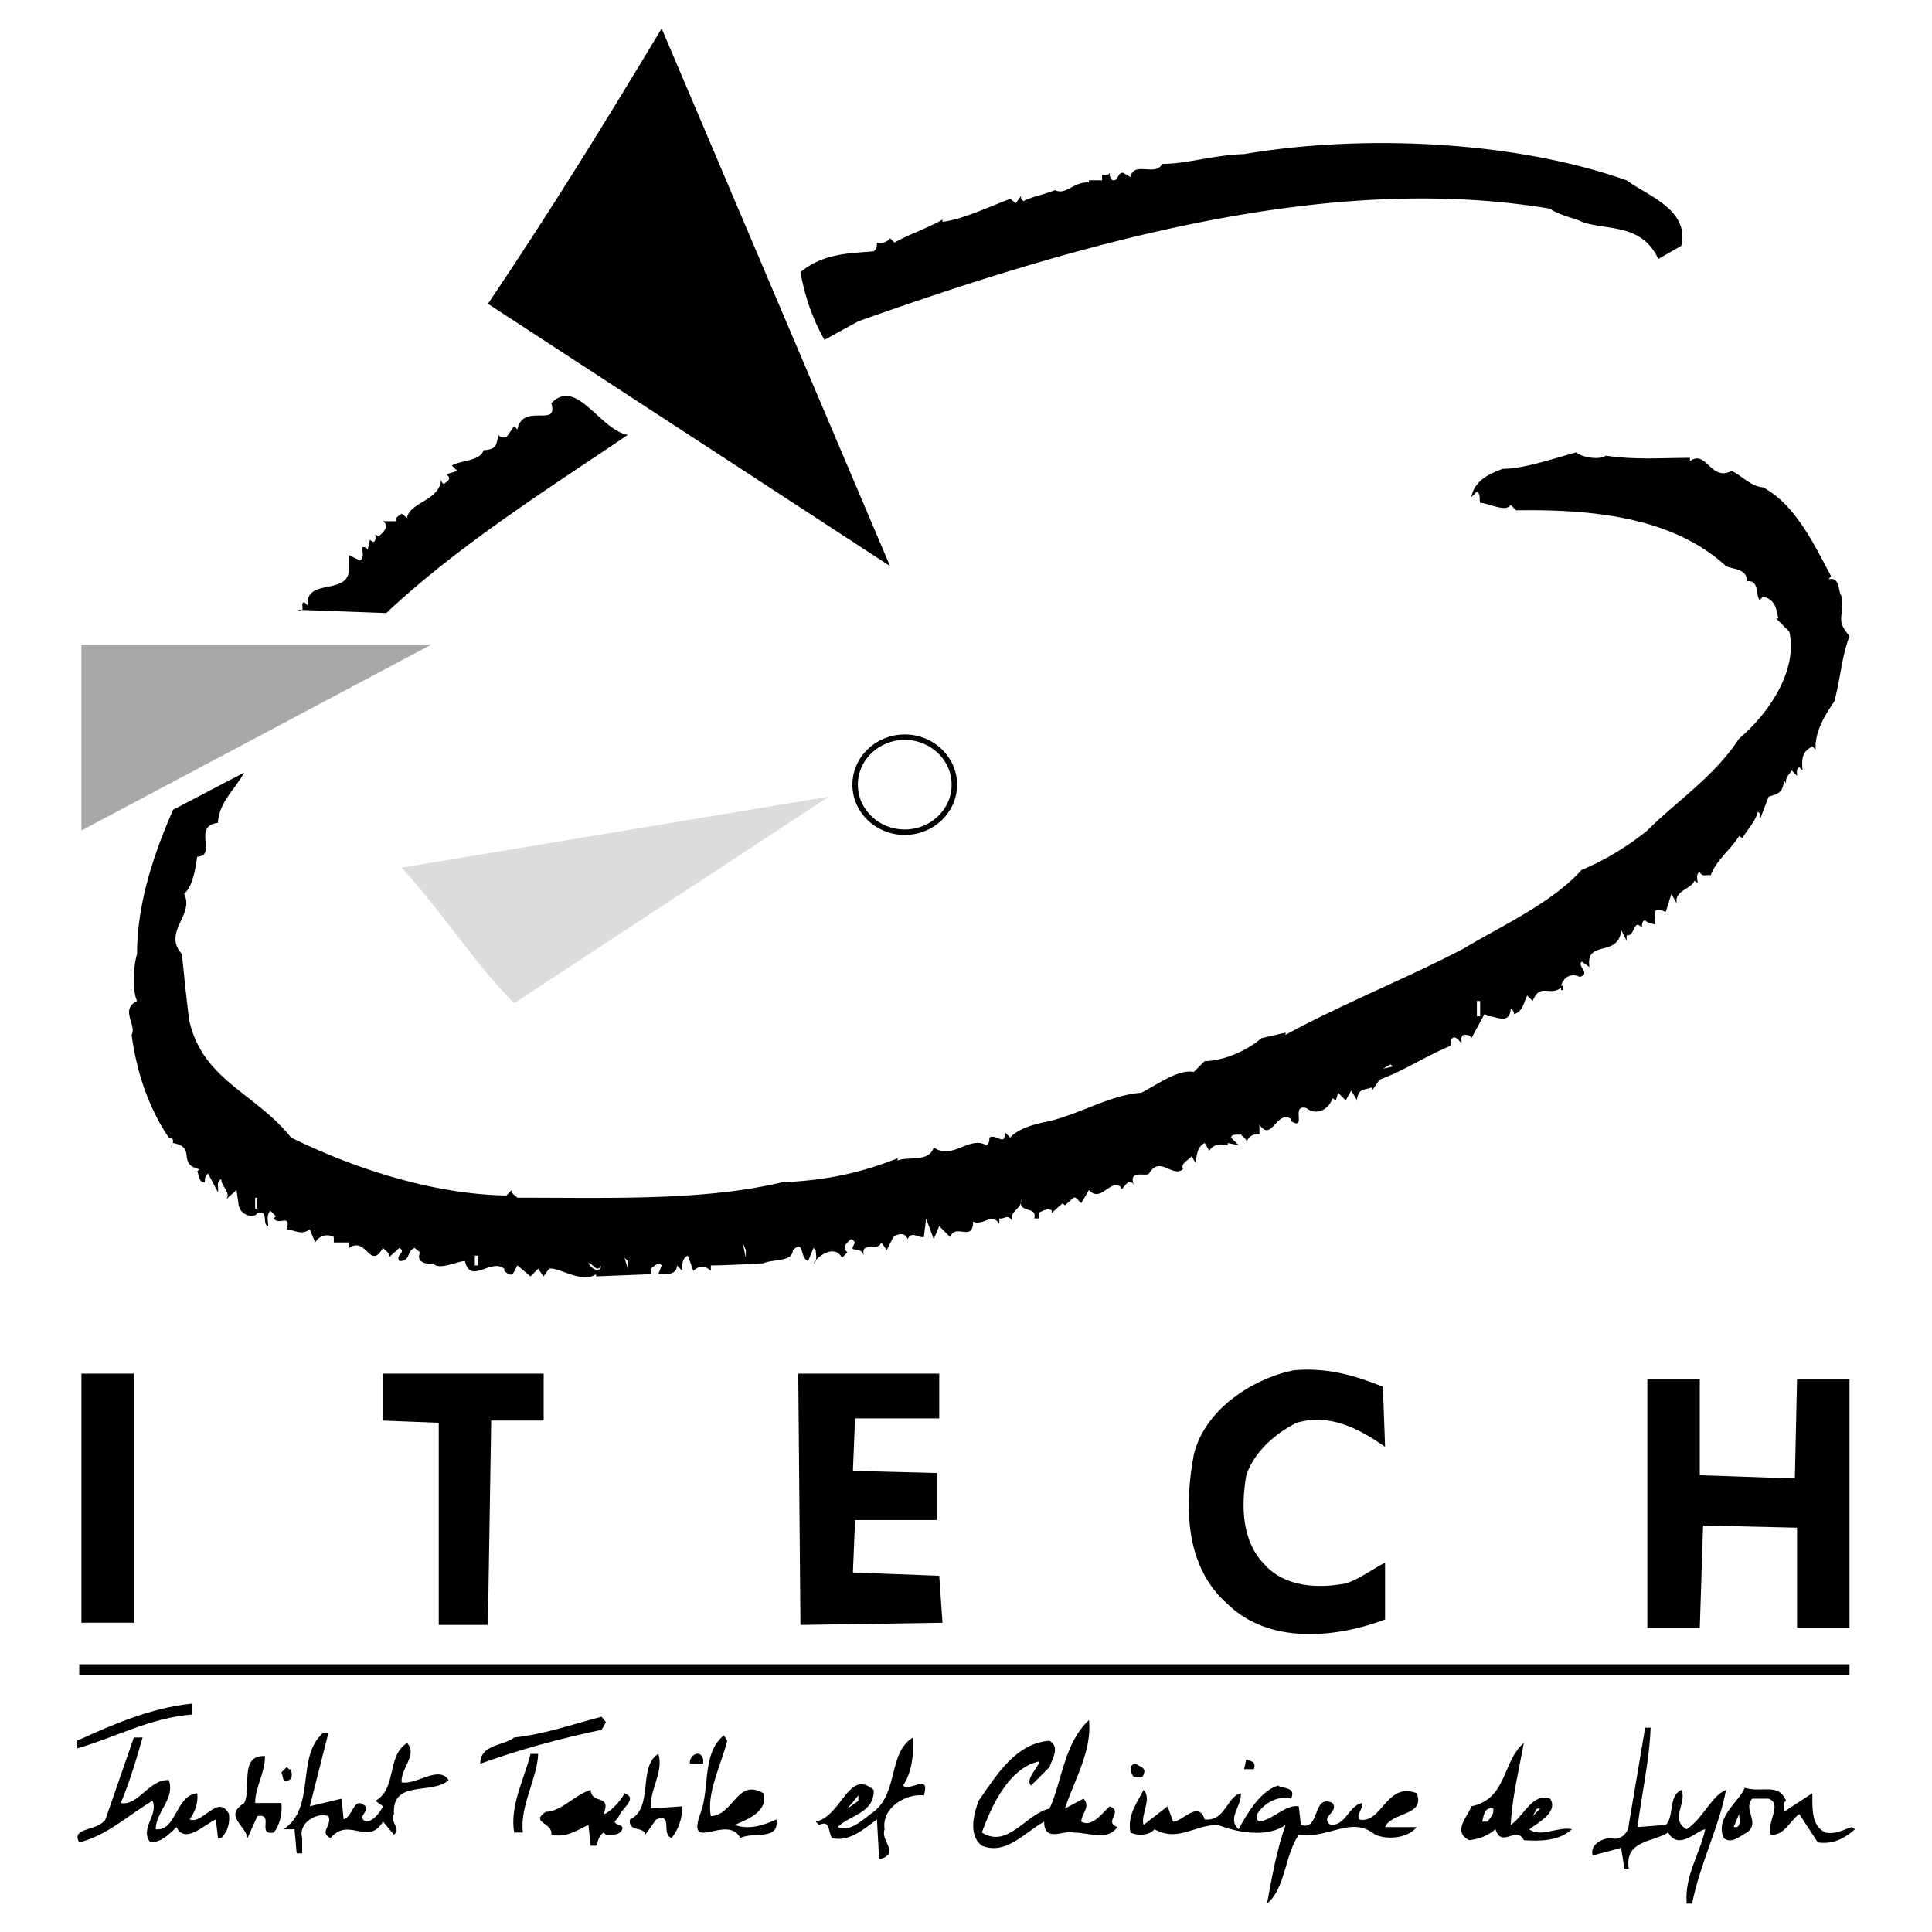 <svg xmlns="http://www.w3.org/2000/svg" width="2500" height="2500" viewBox="0 0 192.756 192.756"><path fill-rule="evenodd" clip-rule="evenodd" fill="#fff" d="M0 0h192.756v192.756H0V0z"/><path d="M48.68 30.309c6.105-9.048 11.775-18.207 17.334-27.474l22.787 53.641L48.68 30.309zM162.283 17.989c2.072 1.526 6.324 2.943 5.451 6.542l-2.289 1.308c-1.635-3.598-5.232-2.834-7.631-3.708-.545-.326-2.289-.654-3.162-1.308-22.023-3.707-46.553 3.271-69.013 11.229l-3.379 1.854c-1.199-2.072-1.962-4.361-2.399-6.76 2.29-1.854 4.688-1.854 7.305-2.071.327-.218.327-.545.327-.873.436.109.981 0 1.309-.436l.436.436c1.308-.762 3.271-1.417 4.797-2.289v.217c1.962-.217 4.688-1.525 6.759-2.289l.547.437.545-.764c-.111.327.107.437.217.545 1.199-.545 1.744-.545 3.162-1.09 1.09.545 1.854-.872 3.381-.764v-.217h1.307v-.545c.219 0 .654.109.764-.218 0 .218 0 .654.326.764.656 0 .328-.654.982-.764l.764.436c.326-1.635 2.508 0 3.16-1.308 2.51 0 5.016-.873 8.178-.981 11.555-1.962 26.709-1.417 38.156 2.617zM62.635 43.392c-8.068 5.451-16.899 11.012-24.095 17.771l-8.94-.328c1.09.328.219-.654.764-.763l.326.328c-.218-2.835 4.143-.872 4.143-3.707v-1.309l1.091.545c.436-.327.218-.873.218-1.309.327-.109.436.109.544.218l.219-.981.327.218c.328-.109.218-.545.218-.764l.327.219c.328-.328 1.2-.982.437-1.527h1.308c-.109-.436.327-.545.545-.762l.545.436c.218-1.636 3.598-1.745 3.38-4.143 0 .218 0 .654.327.763.109-.217.654-.327.436-.763l-.218-.218 1.09-.327-.545-.545c.981-.545 2.835-.437 3.162-1.526 1.417-.109 1.199-.545 1.526-1.526.109.327.545.218.763.218l.763-1.09.327.327c.545-2.726 4.143-.109 3.38-2.617 2.508-2.616 4.797 2.617 7.632 3.162zM160.213 45.463c2.943.437 5.561.218 8.395.218v.327c1.637-1.199 2.07 2.072 4.143.981.873.327 1.854 1.526 3.162 1.636 3.162 1.744 4.906 5.342 6.76 8.83l-.219.328c1.199-.219.873 1.199 1.309 1.744.219 2.181-.654 2.289.764 3.925-.873 2.398-.873 4.252-1.527 6.542-.871 1.308-1.961 2.944-1.852 4.797l-.328-.328c-.98.545-1.09 1.09-.98 2.399l-.328-.328c-.326.218-.217.545-.217.873l-.547-.545c-.217.436-.654.654-.545 1.308l-.217-.327c-.109 1.2-.438 1.309-1.527 1.636l-.873 2.29c0-.218.111-.654-.217-.764-.217.981-1.199 1.963-1.525 2.617l-.328-.218c-.873 1.417-2.289 2.398-2.836 3.925-.326-.109-.871.217-1.09-.328-.436.218-.217.763-.217 1.09l-.328-.218c-.326.872-2.07.981-1.744 2.289l-.545-.981-.545 1.745c.109.218-1.416-.764-1.09.545v.764c-.326-.109-.764-.109-.982-.437-.326.109-.326.437-.326.763-.873-.981-.654.872-1.527.763v.545l-.545-1.09c-.217 2.834-3.598.872-3.16 3.706l-.764-.544c-.545.436.98 1.199-.219 1.527-.326-.219-1.418-.438-1.854.871h.219v.438h-.219v-.219c-1.199.871-2.07-.545-2.834 1.309l-.545-.545c-.328.654-.438 1.635-1.309 1.854a.598.598 0 0 0-.328-.545c-.107 1.744-1.635.654-2.289.762l-.328-.217-1.307 2.396c-.109-.326-.436-.326-.764-.326-.326.109-.219.545-.219.764-.217 0-.652-.982-1.09-.219v.545c-2.834 1.201-4.469 2.4-7.086 3.381l-.764 1.09v-.328c-.764.328-1.309 0-1.525 1.309.217.328-.328-.652-.545-.98l-.545.98-.764-.764-.219.764-.326-.217c-.545 1.418-1.855 1.635-2.617.98-1.635-.436.109 2.289-1.525 1.309v-.219c-1.418-.98-1.965 2.4-3.162.547v.98a1.136 1.136 0 0 0-1.311.873c.111-.438-.326-.545-.543-.873-.328.109-.873-.109-.98.328l.762.762-1.09-.217v.217c-.545 0-1.199-.328-1.854.545l-.438-.762c-.762.326-.871 1.416-.871 2.07l-.436-.762c-.328.434-1.092.652-.873 1.307-1.09.873-2.289-1.418-3.379.436-.328.328-2.072-.436-1.527 1.092-.654-.982-1.199 1.09-1.309.219-1.09-.764-1.961 1.635-3.16.326l-.764 1.309c-.328-.219-.438-.654-.764-.545l-.871.764-.219-.219-1.09.98v-.219c-.219-.326-.982 0-1.309.219v.545h-.436c.326-1.307-1.637-.436-1.309-1.854.107.873-1.309 1.199-.873 2.18-.436-.871-.764-.217-1.309-.326v.547c-.764-1.201-1.525.217-2.617-.221 0 2.072-1.743.109-2.288 1.527l-1.09-1.09-.545 1.309-.763-2.072-.218 1.854c-.654.109-1.199-.654-1.635.219-.218-.873-1.417-.436-1.526 0l-.545 1.09-.545-.764c-.327.982-2.071-.217-1.745 1.309-.436-1.199-1.635 0-.872-1.309-.109-.109-.219-.326-.436-.326-.327.326-.764.654-.545 1.09l.218.219-.545.545c-.654-1.309-2.29-.328-2.834.545.436-.219.218-.873.218-1.309l-.218-.219-.545 1.309c-.873-.326-.327-2.18-1.527-1.09 0 1.199-1.962.871-2.943 1.309-1.745.109-4.251.217-5.234.217v.545c-.545-.545-1.198-.545-1.744 0l-.545-1.525c-.654.326-.545.98-.545 1.525l-.545-.545c0 .982-1.09.873-1.854.873l.326-.873c-.326-.436-.763.109-1.09.328v.545l-5.451.217v-.217c-1.417.982-3.816-.764-4.688-.545l-.545.762-.545-.762-.764.762-1.308-1.09c-.436.766-.436 1.311-1.309.545v-.217c-1.308-1.09-3.38 1.635-3.925-.764-.763 0-2.617.98-3.162.219-.218.109-1.853.109-1.308-1.09l-.545-.438c-.873.328-.328 1.309-1.527 1.309-.436-.654.763-.871 0-1.309l-1.09.982c.218-.438-.218-.654-.545-.982-1.308 2.289-1.636-1.199-3.38 0v-.545h-1.526v-.545c-.545-.326-1.417-.217-1.854.545l-.545-1.307c-.873.652-1.636 0-2.29 0 .437-1.637-.763-.328-1.308-1.092l.218-.219-.545-.545c-.437.438-.219 1.09-.219 1.527-.653-.109.109-1.637-1.09-1.309-.218.545-1.636.326-1.854-.762l-.218-1.527-1.091.98c.654-.654-.436-1.307-.436-2.07-.545.326-.219.871-.327 1.309l-.981-1.855c-.327.219-.327.547-.327.873-.654 0-.545-.764-.763-1.09l.218-.219c-2.29-.545-.218-2.18-2.616-2.615-.764 1.309.654-.545-.436-.545-1.854-2.727-3.163-6.215-3.708-10.25.545-.98-1.199-2.506.545-3.379-.436-.873-.436-3.271 0-4.688 0-5.016 1.636-9.922 3.599-14.392l7.086-3.707c-.873 1.636-2.508 2.944-2.617 5.015-2.617.328 0 3.271-2.072 3.38-.218 1.635-.545 3.052-1.308 3.707 1.09 2.071-2.18 3.816-.218 5.997.218 1.961.436 4.469.763 6.758 1.417 5.889 6.542 7.086 10.139 11.559 6.433 3.16 14.282 5.668 21.478 5.777l.545-.545c-.109.326.327.545.545.764 9.376 0 18.534.326 26.384-1.527 4.47-.219 7.632-.873 11.557-2.398v.217c.981-.434 3.162.219 3.598-1.307 1.854 1.307 3.597-1.199 5.232-.219.328-.109.328-.545.328-.762.654-.438 1.635.98 1.525-.547l.545.547c.873-.982 2.727-1.418 3.926-1.637 3.381-.871 6.105-2.617 9.158-2.836 1.525-.762 3.707-2.396 5.232-2.07l1.09-1.09c1.637 0 4.035-.871 5.67-2.291l2.4-.545v.219c5.123-2.834 12.863-5.996 17.77-8.612 4.035-2.398 8.83-4.579 11.775-7.85 2.18-.873 4.688-2.398 6.541-3.925 2.943-2.943 6.65-5.342 9.158-9.158 2.943-2.508 5.887-6.76 5.016-10.685l-1.309-1.308h.219c-.219-.873-.219-1.854-1.527-2.181l-.328.327c-.434-.327 0-2.071-1.307-1.854.109-1.308-1.527-1.199-2.072-1.526-5.451-5.016-13.738-5.669-20.934-5.561l-.545-.545c-.436.763-2.072-.109-3.053-.218-.109-.327.109-.873-.326-1.091l-.545.545c.326-1.745 1.963-2.399 3.162-2.834 2.07 0 4.904-.981 7.305-1.636.659.548 2.405.766 2.95.329z" fill-rule="evenodd" clip-rule="evenodd"/><path fill-rule="evenodd" clip-rule="evenodd" fill="#a6a8aa" d="M8.123 82.859V64.325h34.888L8.123 82.859z"/><path d="M51.296 100.086c-4.034-4.035-7.195-9.159-11.229-13.52l42.629-7.086-31.4 20.606z" fill-rule="evenodd" clip-rule="evenodd" fill="#dbdcdd"/><path fill-rule="evenodd" clip-rule="evenodd" fill="#fff" d="M147.348 99.867h.326v1.526h-.326v-1.526zM137.971 106.627l.763-.436.219.217-.982.219zM25.458 119.492h.217v1.09h-.217v-1.09zM74.41 125.488l-.327-1.527.327.764v.763zM47.372 125.27h.326v.98h-.326v-.98zM62.635 126.578l-.327-1.09.327.326v.764zM60.018 126.25c-.218.982-1.199.109-1.308-.217.436-.109.763 1.09 1.308.217z"/><path d="M137.971 138.354l.219 5.996c-2.508-1.746-5.451-3.381-8.83-2.398-2.182 1.09-4.254 2.943-5.018 5.232-.543 3.162-.434 6.65 1.855 8.939 1.961 2.182 5.232 2.398 8.068 1.854 1.416-.436 2.615-1.416 3.924-2.07v5.668c-4.906 1.854-11.557 2.51-15.699-1.525-4.252-3.707-4.361-9.703-3.381-14.936 1.09-4.471 5.779-7.523 9.922-8.396 3.381-.327 6.215.544 8.94 1.636zM13.355 161.902H8.123v-24.857h5.232v24.857zM54.24 141.732h-5.233l-.327 20.389h-4.907v-20.17l-5.56-.219v-4.687H54.24v4.687zM93.708 141.514h-8.396l-.218 5.234 8.395.217v4.689h-8.177l-.218 5.233 8.614.328.326 4.687-14.173.219-.218-25.076h14.065v4.469zM169.588 147.184l9.486.326.219-9.92h5.232v24.857h-5.232v-10.031l-9.377-.217-.328 10.248h-5.233V137.59h5.233v9.594zM184.525 167.135H7.904v-1.09h176.621v1.09zM19.134 171.061c-4.143.326-7.632 2.291-11.448 3.381v-.766c3.598-1.635 7.305-3.27 11.448-3.705v1.09zM60.455 171.824l-.437.762c-4.143.873-8.177 1.963-12.101 3.381 0-1.963 2.289-1.746 3.379-2.615 3.053-.328 5.778-1.311 8.722-2.072l.437.544zM106.246 180.438l1.854-.982c.762.762-.219 1.527-.219 2.289 1.09.654 2.18-.98 2.834-1.527 1.418.547-.654 1.527.764 2.072-.982 1.418-2.834.545-4.361.545-.871-.326-2.943 1.092-2.943-1.09-1.963 1.09-3.816 3.379-6.215 2.4-1.417-1.092-.764-3.271-.326-4.473 1.744-2.506 3.707-5.775 7.086-5.996 1.09.656.219 1.855 0 2.617l-1.854 1.854c-.545-.545.436-1.525.764-2.18v-.219c-2.945.654-4.689 4.361-5.67 7.086 2.617 1.637 4.361-1.852 6.76-2.396 1.309-2.945 1.416-6.434 3.926-8.832.325 3.052-1.419 5.886-2.4 8.832zM164.682 172.369c-.107 3.162-.871 6.541-1.309 9.92l2.836-.217c.871-.98.219-2.834 1.525-3.49.656 1.201-1.199 2.945.545 3.926 1.637-1.09 2.51-3.381 3.926-3.926-.654 3.6-2.617 7.416-3.381 11.34h-.545c-.217-2.834 1.309-4.906 1.854-7.414-.871.109-2.615 2.182-3.705.326-1.527.982-4.361.764-3.926 3.6h-.436l-.328-2.072-2.834.762c-.326-1.09.982-1.742 1.854-1.742.871.326 1.744-.547 1.744-1.309l1.635-9.703h.545v-.001zM30.909 180.217l3.162-.762.218 2.072c.981-.328.981-2.4 2.181-1.311.327.656-.873.982 0 1.527.763 0 1.417-.871 1.744-1.527l-.763-.545c2.18-1.197 1.09-4.469 3.162-5.775 1.09 1.197-.654 2.506-.545 3.924 1.417.326 3.707-1.744 4.688-.219-1.636 1.525-5.669-.109-5.451 3.381-.437.871.763 1.416 0 2.07l-1.09-1.309c-1.527 2.51-3.38-.545-5.233 1.637-1.199-.547.219-1.309-.218-2.182-1.09-.436-3.052.654-2.616 2.182v1.525H29.6l-.218-2.398h-1.09c3.271-2.18 1.199-7.197 3.924-9.594h.545l-1.852 7.304zM72.556 173.676c-.653 2.51-2.071 5.234-1.636 7.523 2.29-.107 2.617-3.814 5.234-2.289.545 1.854-1.635 2.617-2.834 3.162 1.417.545 2.943 0 4.143-.545.327 2.18-2.398 1.199-3.598 1.854-1.309-2.508-5.561 1.742-3.925-2.617.873-2.508.109-5.887 2.29-7.633l.326.545zM14.228 173.352c-.653 2.289-1.308 4.469-2.181 6.541 1.745.324 2.835-2.4 4.798-2.291.654 1.854-1.309 3.162-1.309 4.906 2.071.219 1.962-3.381 4.143-3.598.109.982-.218 1.854-.763 2.617 1.308.545 2.834-2.617 3.925-.545.108.871-.109 1.744-.764 2.398h-.327l-.218-1.854c-1.2.545-3.053 2.506-3.926.762-.762.764-1.525 1.527-2.616 1.527-1.09-1.418.872-2.725.218-4.145-2.398 1.42-4.579 3.49-7.305 4.145-.872-1.527 1.854-1.09 2.617-2.289l2.834-8.176h.874v.002zM91.09 173.352c.109 1.525-.108 3.486-.981 4.795.654.656 2.726-1.309 2.071.98-1.744-.217-4.252 1.201-3.924 3.381-.437 1.199 1.526 2.291-.328 2.943h-.218l-.218-3.924c-1.309.98-2.834 2.289-4.47 1.854-.436-.547-.109-1.854-1.308-1.309l-.327-.328c2.617-.545 3.271-5.342 5.779-3.162.108 2.291-2.399 2.51-3.598 3.707 1.309.545 2.508-.762 3.598-1.525 2.507-1.961 1.417-5.887 3.924-7.412zM152.035 173.896c-.436 2.396-1.199 5.559-1.309 8.176 1.309-.873 2.182-3.27 3.926-2.617.873 1.309-1.199 2.398-2.072 3.053 1.092.873 2.945-.326 4.252 0-1.307 1.199-3.271 1.199-4.797 1.09-.764-1.525-2.18.873-2.834-1.09-.764.654-1.637.98-2.617 1.09-1.744-.871-.109-2.398.219-3.381 3.597-.762 3.052-4.469 5.232-6.321zM53.695 174.986c-.109 2.506-1.854 5.23-1.526 7.848h-.873c-.436-2.725.981-5.232 1.635-7.848h.764zM65.688 174.986c.545 1.852-.872 3.488-.764 5.451l3.162-.221c0 1.201-.437 2.4-1.09 3.164-1.091-.438.217-2.508-1.527-1.854l-1.09 1.525c-.109-.871-1.744-.219-1.526-1.525 2.398-1.088.763-5.34 2.835-6.54zM70.158 175.531v.436h-1.309c-.218-.656.982-1.635 1.309-.436zM26.439 175.203c0 1.744-.981 3.053-.981 4.689h2.616c.109.871-.109 2.18-.763 2.941-1.744.328.109-1.961-1.635-1.635l-.981 2.182c-.218-1.309-2.398-2.182-.327-3.488.762-1.527-.546-4.798 2.071-4.689zM125.105 176.512h-.98l.217-.98c.547.216.982.216.763.98zM114.096 177.057c-.109.436-.656.219-.982.219-.326-.328-.545-1.309.219-1.309.325.326 1.089.326.763 1.09zM29.055 176.512c0 .326.218.873-.218 1.09-.764.328-.545-.436-.764-.764l.545-.545c.11.109.219.328.437.219zM128.814 179.455c-1.201-.328-2.617.328-3.381 1.527 0 .217-.109.654.219.762 1.416-.217 2.617-1.744 3.924-1.527l.219 1.855c1.961.654 1.09-3.162 3.162-2.18.652.98-1.309 1.307-.219 2.18 1.527.109 1.854-1.963 3.162-2.18.107.652-.545.98-.328 1.635 2.289.545 2.727-3.816 5.779-2.617.871 2.289-2.508 1.854-3.162 3.379h3.162c-.873 1.092-2.836 1.309-4.145.764-2.396-1.961-4.578.436-7.631 0-1.418 2.07-1.307 5.342-3.162 6.869.436-2.398.982-5.451 1.855-7.85-1.855 1.309-4.799.762-6.76 0-2.4 0-3.926 1.744-6.324.436-.545.654-1.746.654-2.398.326-.328-1.742.652-2.941 1.309-4.252.871.873-.328 2.51 0 3.49l2.396-1.855.547 1.527c.98 0 2.508-2.18 3.16-.217 2.072.217 2.182-2.289 3.6-2.617.109 1.307-1.418 2.508-.219 3.598.873-1.635 2.18-3.816 3.926-4.361.436.328 1.854.109 1.309 1.308zM178.201 179.672c-.436.221-.109.766-.217 1.092l2.834-1.854c0 1.527-.109 3.271 1.309 3.924 1.09.219 1.854-.326 2.617-.545l.326.219c-1.09.98-2.289 1.525-3.707 1.309l-1.854-2.834c-.98.762-1.525 2.18-2.834 2.07-.436-1.309 1.199-3.053-.219-3.598h-1.635c-.98 1.09.873 2.398-.545 3.379-.654.328-1.527 1.199-2.291.547-.98-2.072 1.744-3.816 2.072-5.016 1.746.545 3.382-.545 4.144 1.307zM60.237 180.982c.436 0 1.744-1.311 2.071-2.072 1.417.545-.327 1.527-.546 2.289l-.436.545c.109.438.872.219.764.764-.328.654-.982.545-1.636.545l-.218-.219c-.545.328-.545.873-.764 1.311h-.545l-.218-2.072c-1.199.545-2.18 1.309-3.707.98.218-1.199-2.18-1.199-.545-2.289 1.527 0 2.944-1.744 4.47-2.182.11 1.527 2.073.328 1.31 2.4z" fill-rule="evenodd" clip-rule="evenodd"/><path fill-rule="evenodd" clip-rule="evenodd" fill="#fff" d="M84.549 180.438l1.09-1.311v.545l-1.09.766zM74.846 179.672l-.763.766.763-.766zM148.982 180.438c.109.654-.328.871-.545 1.307h-.545c.11-.546.217-1.528 1.09-1.307zM152.908 181.199l.436-.761h.328l-.764.761zM173.295 182.289h-.326l.545-1.307c0 .436.216 1.09-.219 1.307z"/><path d="M90.267 83.03c2.733 0 4.95-2.122 4.95-4.741 0-2.618-2.216-4.741-4.95-4.741s-4.951 2.123-4.951 4.741c0 2.619 2.216 4.741 4.951 4.741" fill="none" stroke="#000" stroke-width=".544" stroke-linejoin="bevel" stroke-miterlimit="2.613"/></svg>